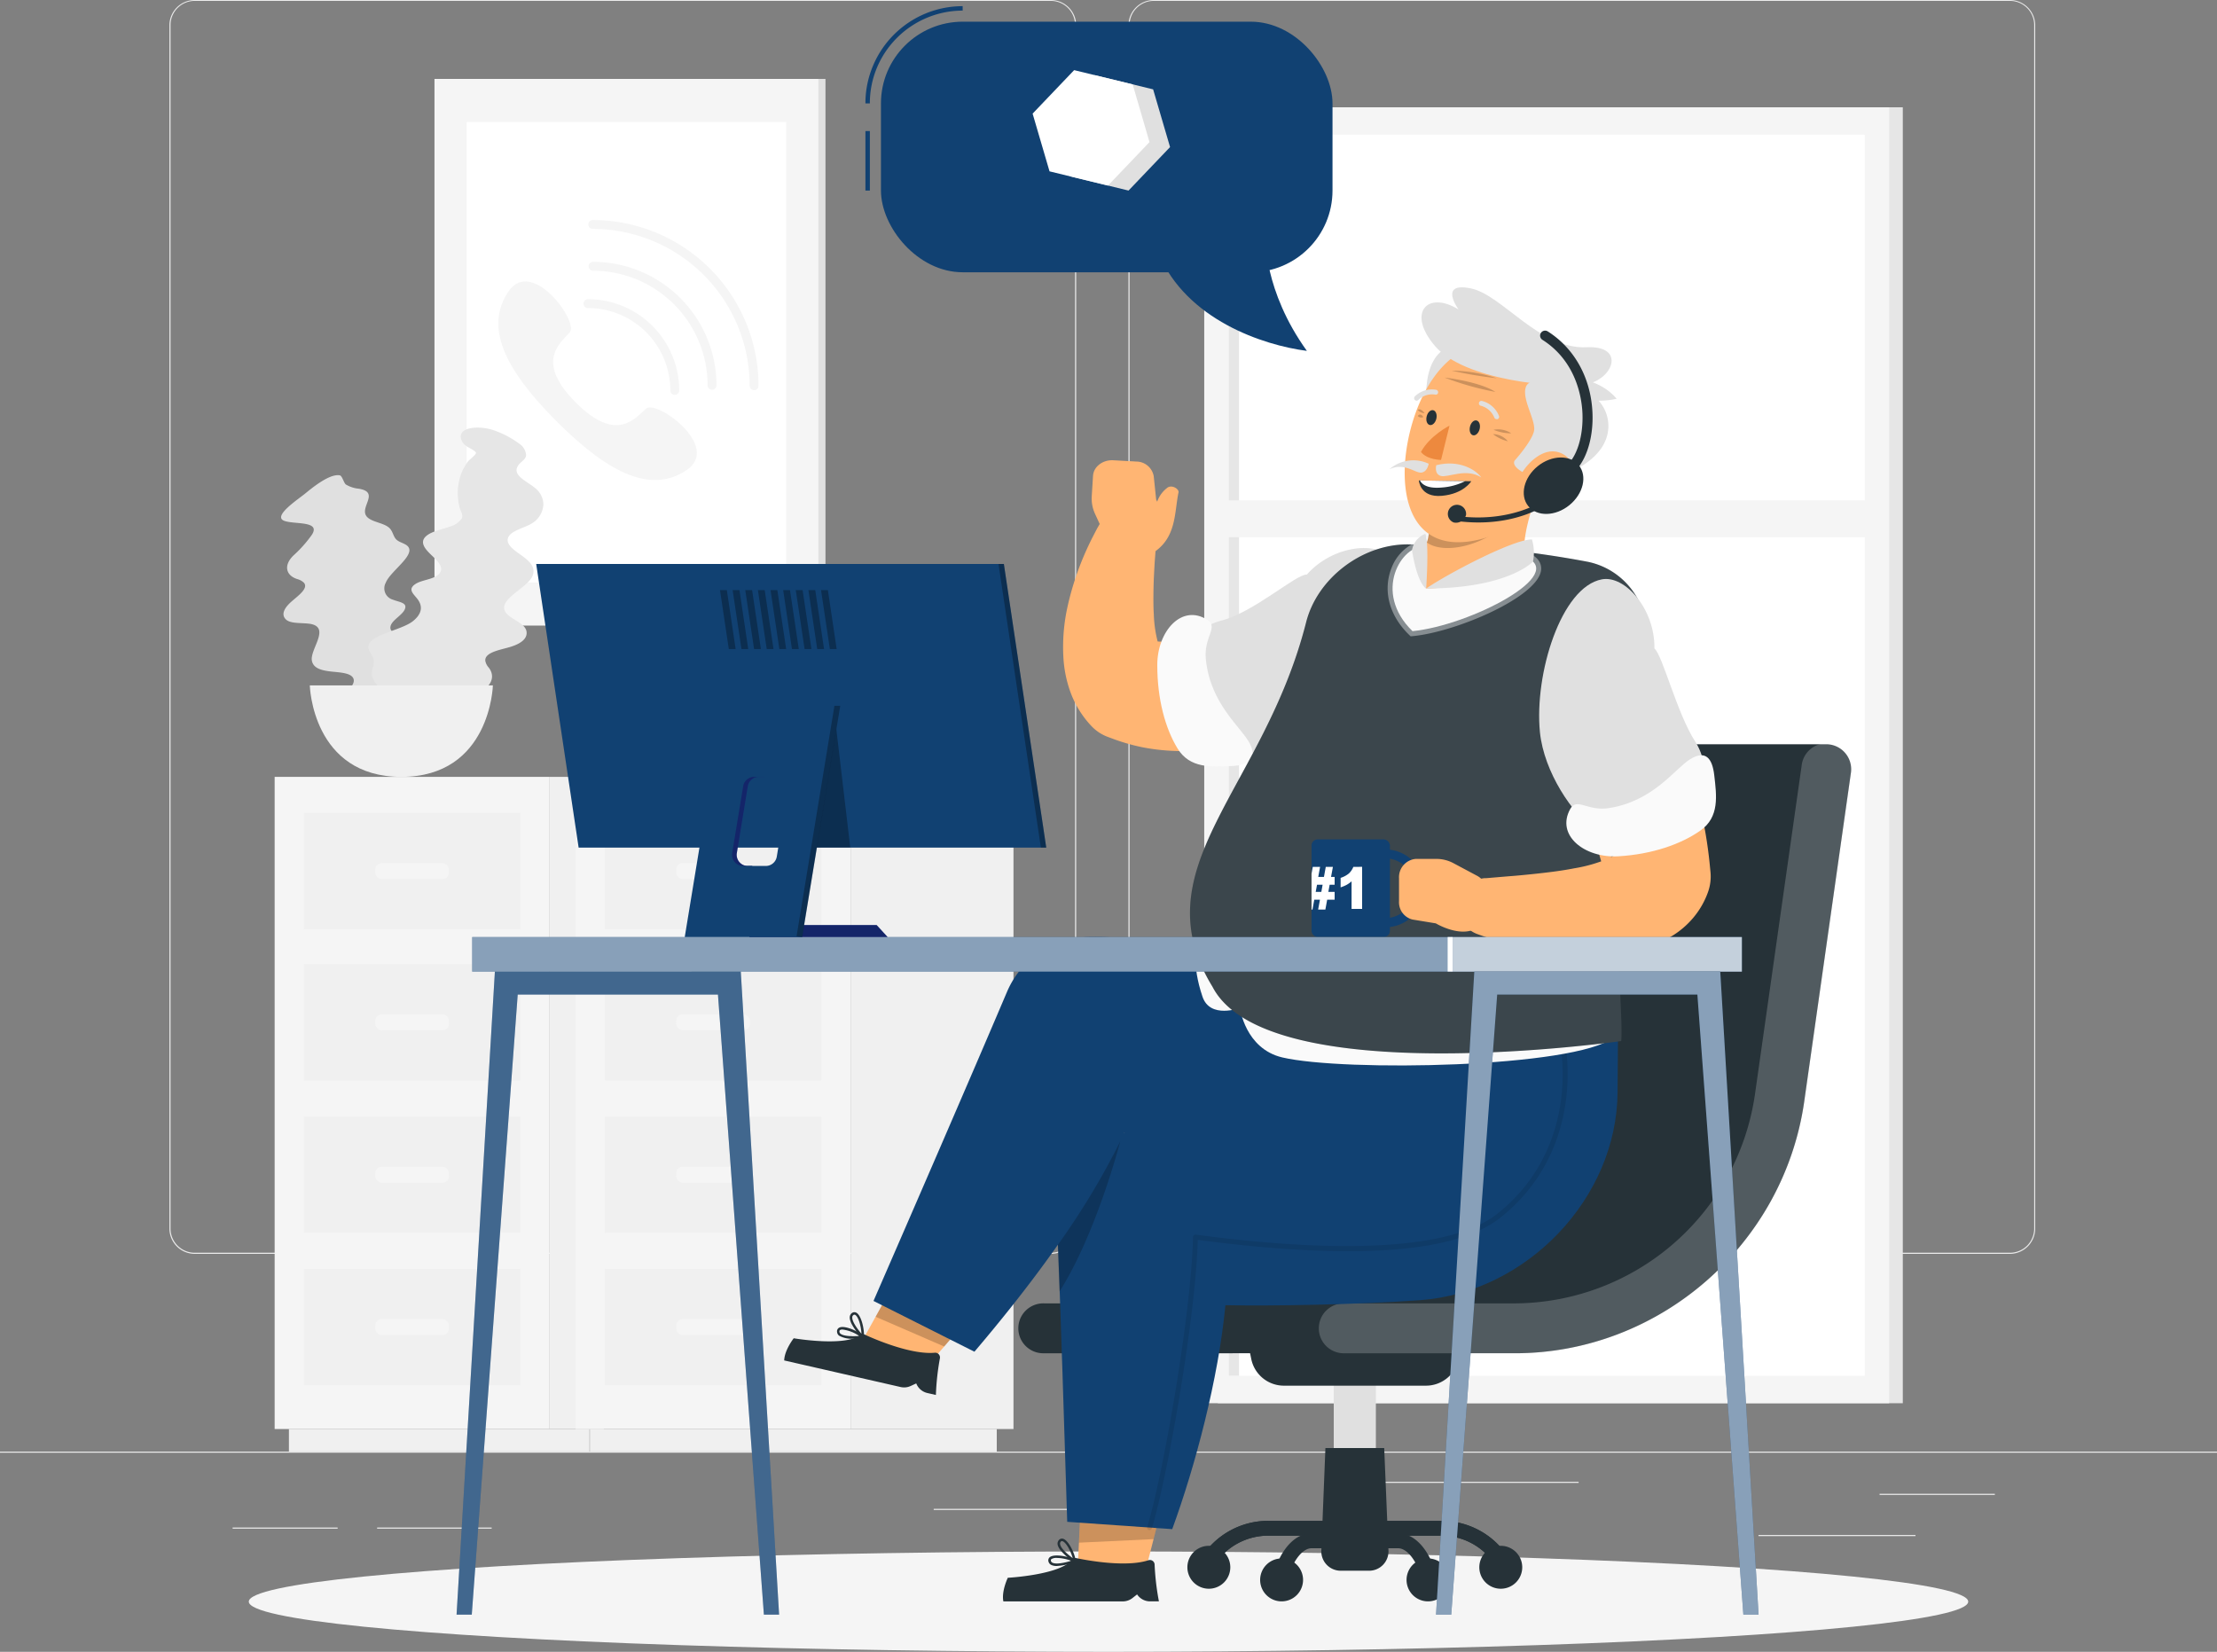 <svg xmlns="http://www.w3.org/2000/svg" width="500" height="372.56" viewBox="0 0 500 372.56">
  <rect x="0" y="0" width="500" height="372.56" fill="#808080" stroke="none"/>
  <g id="Call_center-rafiki" data-name="Call center-rafiki" transform="translate(0 -55)">
    <g id="freepik--background-complete--inject-121">
      <rect id="Rectangle_17280" data-name="Rectangle 17280" width="500" height="0.25" transform="translate(0 382.4)" fill="#ebebeb"/>
      <rect id="Rectangle_17281" data-name="Rectangle 17281" width="26" height="0.25" transform="translate(423.9 391.92)" fill="#ebebeb"/>
      <rect id="Rectangle_17282" data-name="Rectangle 17282" width="54.1" height="0.25" transform="translate(301.93 389.21)" fill="#ebebeb"/>
      <rect id="Rectangle_17283" data-name="Rectangle 17283" width="35.41" height="0.25" transform="translate(396.59 401.21)" fill="#ebebeb"/>
      <rect id="Rectangle_17284" data-name="Rectangle 17284" width="23.69" height="0.25" transform="translate(52.46 399.53)" fill="#ebebeb"/>
      <rect id="Rectangle_17285" data-name="Rectangle 17285" width="25.84" height="0.25" transform="translate(85.05 399.53)" fill="#ebebeb"/>
      <rect id="Rectangle_17286" data-name="Rectangle 17286" width="54.56" height="0.25" transform="translate(210.58 395.31)" fill="#ebebeb"/>
      <path id="Path_22958" data-name="Path 22958" d="M237,337.8H43.91a5.71,5.71,0,0,1-5.7-5.71V60.66A5.71,5.71,0,0,1,43.91,55H237a5.71,5.71,0,0,1,5.71,5.71V332.09A5.71,5.71,0,0,1,237,337.8ZM43.91,55.2a5.46,5.46,0,0,0-5.45,5.46V332.09a5.46,5.46,0,0,0,5.45,5.46H237a5.47,5.47,0,0,0,5.46-5.46V60.66A5.47,5.47,0,0,0,237,55.2Z" fill="#ebebeb"/>
      <path id="Path_22959" data-name="Path 22959" d="M453.31,337.8H260.21a5.72,5.72,0,0,1-5.71-5.71V60.66A5.72,5.72,0,0,1,260.21,55h193.1A5.71,5.71,0,0,1,459,60.66V332.09A5.71,5.71,0,0,1,453.31,337.8ZM260.21,55.2a5.47,5.47,0,0,0-5.46,5.46V332.09a5.47,5.47,0,0,0,5.46,5.46h193.1a5.47,5.47,0,0,0,5.46-5.46V60.66a5.47,5.47,0,0,0-5.46-5.46Z" fill="#ebebeb"/>
      <rect id="Rectangle_17287" data-name="Rectangle 17287" width="12.24" height="147.09" transform="translate(136.2 377.31) rotate(180)" fill="#f0f0f0"/>
      <rect id="Rectangle_17288" data-name="Rectangle 17288" width="67.8" height="5.07" transform="translate(132.96 382.38) rotate(180)" fill="#f0f0f0"/>
      <rect id="Rectangle_17289" data-name="Rectangle 17289" width="62.02" height="147.09" transform="translate(61.94 230.22)" fill="#f5f5f5"/>
      <rect id="Rectangle_17290" data-name="Rectangle 17290" width="48.8" height="26.26" transform="translate(68.55 306.81)" fill="#f0f0f0"/>
      <rect id="Rectangle_17291" data-name="Rectangle 17291" width="48.8" height="26.26" transform="translate(68.55 341.19)" fill="#f0f0f0"/>
      <rect id="Rectangle_17292" data-name="Rectangle 17292" width="16.61" height="3.6" rx="1.45" transform="translate(101.25 321.75) rotate(180)" fill="#f5f5f5"/>
      <rect id="Rectangle_17293" data-name="Rectangle 17293" width="16.61" height="3.6" rx="1.45" transform="translate(101.25 356.12) rotate(180)" fill="#f5f5f5"/>
      <rect id="Rectangle_17294" data-name="Rectangle 17294" width="48.8" height="26.26" transform="translate(68.55 238.33)" fill="#f0f0f0"/>
      <rect id="Rectangle_17295" data-name="Rectangle 17295" width="48.8" height="26.26" transform="translate(68.55 272.44)" fill="#f0f0f0"/>
      <rect id="Rectangle_17296" data-name="Rectangle 17296" width="16.61" height="3.6" rx="1.45" transform="translate(101.25 253.27) rotate(180)" fill="#f5f5f5"/>
      <rect id="Rectangle_17297" data-name="Rectangle 17297" width="16.61" height="3.6" rx="1.45" transform="translate(101.25 287.37) rotate(180)" fill="#f5f5f5"/>
      <rect id="Rectangle_17298" data-name="Rectangle 17298" width="36.74" height="147.09" transform="translate(228.57 377.31) rotate(180)" fill="#f0f0f0"/>
      <rect id="Rectangle_17299" data-name="Rectangle 17299" width="91.77" height="5.07" transform="translate(224.8 382.38) rotate(180)" fill="#f0f0f0"/>
      <rect id="Rectangle_17300" data-name="Rectangle 17300" width="62.02" height="147.09" transform="translate(129.81 230.22)" fill="#f5f5f5"/>
      <rect id="Rectangle_17301" data-name="Rectangle 17301" width="48.8" height="26.26" transform="translate(136.42 306.81)" fill="#f0f0f0"/>
      <rect id="Rectangle_17302" data-name="Rectangle 17302" width="48.8" height="26.26" transform="translate(136.42 341.19)" fill="#f0f0f0"/>
      <rect id="Rectangle_17303" data-name="Rectangle 17303" width="16.61" height="3.6" rx="1.45" transform="translate(169.12 321.75) rotate(180)" fill="#f5f5f5"/>
      <rect id="Rectangle_17304" data-name="Rectangle 17304" width="16.61" height="3.6" rx="1.45" transform="translate(169.12 356.12) rotate(180)" fill="#f5f5f5"/>
      <rect id="Rectangle_17305" data-name="Rectangle 17305" width="48.8" height="26.26" transform="translate(136.42 238.33)" fill="#f0f0f0"/>
      <rect id="Rectangle_17306" data-name="Rectangle 17306" width="48.8" height="26.26" transform="translate(136.42 272.44)" fill="#f0f0f0"/>
      <rect id="Rectangle_17307" data-name="Rectangle 17307" width="16.61" height="3.6" rx="1.45" transform="translate(169.12 253.27) rotate(180)" fill="#f5f5f5"/>
      <rect id="Rectangle_17308" data-name="Rectangle 17308" width="16.61" height="3.6" rx="1.45" transform="translate(169.12 287.37) rotate(180)" fill="#f5f5f5"/>
      <rect id="Rectangle_17309" data-name="Rectangle 17309" width="154.47" height="292.29" transform="translate(429.14 371.49) rotate(180)" fill="#e6e6e6"/>
      <rect id="Rectangle_17310" data-name="Rectangle 17310" width="154.47" height="292.29" transform="translate(426.06 371.49) rotate(180)" fill="#f5f5f5"/>
      <rect id="Rectangle_17311" data-name="Rectangle 17311" width="279.9" height="143.44" transform="translate(420.56 85.39) rotate(90)" fill="#fff"/>
      <rect id="Rectangle_17312" data-name="Rectangle 17312" width="279.9" height="2.32" transform="translate(279.44 85.4) rotate(90)" fill="#e6e6e6"/>
      <rect id="Rectangle_17313" data-name="Rectangle 17313" width="149.91" height="8.32" transform="translate(423.78 176.17) rotate(180)" fill="#f5f5f5"/>
      <rect id="Rectangle_17314" data-name="Rectangle 17314" width="83.13" height="123.26" transform="translate(186.17 196.06) rotate(180)" fill="#e0e0e0"/>
      <rect id="Rectangle_17315" data-name="Rectangle 17315" width="86.58" height="123.26" transform="translate(184.57 196.06) rotate(180)" fill="#f5f5f5"/>
      <rect id="Rectangle_17316" data-name="Rectangle 17316" width="103.83" height="72.07" transform="translate(105.24 186.35) rotate(-90)" fill="#fff"/>
      <path id="Path_22960" data-name="Path 22960" d="M145.72,147.15c-2.39,2-6.51,8-15.86-1.36s-3.39-13.47-1.35-15.85-8.56-17-13.85-9.18-1.21,17.2,10.92,29.32,21.51,16.21,29.31,10.92S148.11,145.12,145.72,147.15Z" fill="#f5f5f5"/>
      <path id="Path_22961" data-name="Path 22961" d="M152.18,144.06a1,1,0,0,1-1-1,18.6,18.6,0,0,0-18.58-18.58,1,1,0,1,1,0-2,20.6,20.6,0,0,1,20.58,20.58A1,1,0,0,1,152.18,144.06Z" fill="#f5f5f5"/>
      <path id="Path_22962" data-name="Path 22962" d="M160.59,142.91a1,1,0,0,1-1-1,25.88,25.88,0,0,0-25.84-25.85,1,1,0,0,1,0-2,27.87,27.87,0,0,1,27.84,27.85A1,1,0,0,1,160.59,142.91Z" fill="#f5f5f5"/>
      <path id="Path_22963" data-name="Path 22963" d="M170.07,143a1,1,0,0,1-1-1,35.42,35.42,0,0,0-35.38-35.37,1,1,0,0,1,0-2A37.42,37.42,0,0,1,171.07,142,1,1,0,0,1,170.07,143Z" fill="#f5f5f5"/>
      <path id="Path_22964" data-name="Path 22964" d="M64.08,172.46c2.23.87,8.3-.06,6.28,3.12a27.692,27.692,0,0,1-4.15,4.68c-2.26,2.16-1.83,4.5.84,5.35a3.5,3.5,0,0,1,1.47.8c1.23,1.36-1.67,3.2-3.1,4.56s-2,2.72-.94,3.74,3.58.71,5.5,1c4.63.81-.13,5.76.36,8.31.34,1.74,2.16,2.22,4.63,2.47,2,.2,4.71.34,4.82,1.94.1,1.39-2.23,3-2.84,4.42a3.67,3.67,0,0,0,.45,3.85,5.67,5.67,0,0,0,3.6,1.89c2.29.38,5.75,0,5.92,2,.07.9-.73,1.69-.17,2.52a4,4,0,0,0,2.68,1.22,24.93,24.93,0,0,0,6.61-.09c2.69-.38,6.66-2.22,5.2-4a3.4,3.4,0,0,0-2.08-.93c-.65-.1-2.53.06-2.77-.28s.41-1.64.44-2.12a7.88,7.88,0,0,0-.79-3.82,11.69,11.69,0,0,0-3.47-4.27c-.63-.5-1.65-.87-1.78-1.6s.46-1.53,1.11-2.25c1-1.12,2.63-2.19,3.2-3.39.91-1.89-1.29-2.49-3.32-2.92-1.84-.39-4.26-.89-3.64-2.62.46-1.25,2.49-2.28,3.1-3.5.81-1.63-1.18-1.7-2.61-2.28A2.65,2.65,0,0,1,87,186.43c1.1-2.83,7.79-6.83,4.37-8.66-.87-.47-1.68-.63-2.2-1.33s-.64-1.69-1.37-2.37c-1.15-1.08-3.53-1.26-4.78-2.26-2.55-2.06,3-5.71-2.07-6.58a7,7,0,0,1-2.94-.95c-.46-.33-.83-1.94-1.35-2.06-2.31-.5-6.48,3-7.79,4.06C67.3,167.58,61.41,171.42,64.08,172.46Z" fill="#e0e0e0"/>
      <path id="Path_22965" data-name="Path 22965" d="M103.7,220.44c-1.37-2-7.36-3.94-3.38-6.23a37.7,37.7,0,0,1,6.88-2.78c3.48-1.13,4.72-3.73,3-5.89a3,3,0,0,1-.75-1.52c-.14-2,3.69-2.47,5.89-3.19s3.63-1.81,3.41-3.37c-.25-1.71-2.68-2.45-4.14-3.72-3.52-3.07,4.09-5.85,5.42-8.69.9-1.94-.37-3.32-2.38-4.76-1.64-1.18-3.92-2.62-2.91-4.31.87-1.47,4-2,5.56-3.16a5.26,5.26,0,0,0,2.25-4.15,4.83,4.83,0,0,0-1.93-3.64c-1.76-1.49-5.09-2.76-3.85-4.89.55-1,1.81-1.38,1.88-2.49a3.34,3.34,0,0,0-1.52-2.56,21,21,0,0,0-5.89-3.08c-2.64-.91-7.41-.94-7.34,1.58a2.82,2.82,0,0,0,1.19,1.95c.5.42,2.27,1.16,2.25,1.62s-1.49,1.49-1.85,2a11.2,11.2,0,0,0-1.94,4.3,12.6,12.6,0,0,0,.11,6c.22.82.87,1.68.48,2.49a4.69,4.69,0,0,1-2.54,1.77c-1.68.65-3.83,1-5.17,1.94-2.1,1.49-.57,3.17.92,4.59s3.15,3,1.4,4.43c-1.26,1.06-3.76,1.13-5.13,2.09-1.85,1.28-.14,2.31.71,3.59,1.12,1.67.6,3.28-1.18,4.72-2.93,2.36-11.59,3.23-9.84,6.76.45.9,1,1.45,1,2.42s-.6,2-.43,3.08c.27,1.67,2.25,3,2.65,4.63.84,3.34-6.55,4.42-2.71,7.73a5.66,5.66,0,0,1,2,2.39c.17.56-.61,2.39-.23,2.76,1.69,1.62,7.77.07,9.66-.4C97.49,223.88,105.34,222.79,103.7,220.44Z" fill="#e6e6e6"/>
      <path id="Path_22966" data-name="Path 22966" d="M111.16,209.59s-.53,20.63-20.65,20.63-20.64-20.63-20.64-20.63Z" fill="#f0f0f0"/>
    </g>
    <g id="freepik--Shadow--inject-121">
      <ellipse id="freepik--path--inject-121" cx="193.89" cy="11.32" rx="193.89" ry="11.32" transform="translate(56.11 404.92)" fill="#f5f5f5"/>
    </g>
    <g id="freepik--speech-bubbles--inject-121">
      <path id="Path_22967" data-name="Path 22967" d="M196.18,78.32h-1a21.66,21.66,0,0,1,1.8-8.7,21.93,21.93,0,0,1,20.13-13.23v1A21,21,0,0,0,197.89,70a20.73,20.73,0,0,0-1.71,8.32Z" fill="#114172"/>
      <rect id="Rectangle_17317" data-name="Rectangle 17317" width="1" height="13.42" transform="translate(195.18 84.56)" fill="#114172"/>
      <rect id="Rectangle_17318" data-name="Rectangle 17318" width="101.84" height="56.52" rx="18.44" transform="translate(198.68 59.89)" fill="#114172"/>
      <path id="Path_22968" data-name="Path 22968" d="M261.3,112.2c6.31,14.89,23.48,20.65,33.44,21.94-9.77-13.59-9.34-25.54-9.34-25.54Z" fill="#114172"/>
      <path id="Path_22969" data-name="Path 22969" d="M237.565,76.79l-13.181-3.21-9.364,9.808,3.8,13.018,13.2,3.21,9.364-9.808Z" transform="translate(22.5 -1.636)" fill="#e0e0e0"/>
      <path id="Path_22970" data-name="Path 22970" d="M234.449,76.03l-13.2-3.21-9.364,9.808L215.7,95.646l13.181,3.21,9.364-9.808Z" transform="translate(21 -2)" fill="#fff"/>
      <circle id="Ellipse_1583" data-name="Ellipse 1583" cx="3.48" cy="3.48" r="3.48" transform="translate(274.54 92.09)" fill="#114172"/>
    </g>
    <g id="freepik--Character--inject-121">
      <rect id="Rectangle_17319" data-name="Rectangle 17319" width="9.5" height="24.01" transform="translate(300.8 365.85)" fill="#e0e0e0"/>
      <path id="Path_22972" data-name="Path 22972" d="M312.18,381.6H298.92L298,404.72a4.37,4.37,0,0,0,4.37,4.55h6.41a4.37,4.37,0,0,0,4.36-4.55Z" fill="#263238"/>
      <path id="Path_22973" data-name="Path 22973" d="M338.56,408.64a1.7,1.7,0,0,1-1.41-.76,14.43,14.43,0,0,0-12.1-6.52h-39a14.43,14.43,0,0,0-12.1,6.52,1.69,1.69,0,0,1-2.82-1.86,17.82,17.82,0,0,1,14.92-8h39A17.82,17.82,0,0,1,340,406a1.69,1.69,0,0,1-1.41,2.62Z" fill="#263238"/>
      <path id="Path_22974" data-name="Path 22974" d="M321.56,367.53h-32a7.51,7.51,0,0,1-7.36-6l-1-4.9h48.76l-1,4.9a7.51,7.51,0,0,1-7.4,6Z" fill="#263238"/>
      <path id="Path_22975" data-name="Path 22975" d="M235.53,354.6h38.36a60.49,60.49,0,0,0,59.7-52l10.52-74.08h67.78L401.37,302.6a60.49,60.49,0,0,1-59.7,52Z" fill="#263238"/>
      <path id="Path_22976" data-name="Path 22976" d="M235.53,360.22a5.63,5.63,0,1,1,0-11.25H274a55,55,0,0,0,54-47.19l10.52-74.08a5.64,5.64,0,0,1,5.57-4.84h67.78a5.63,5.63,0,0,1,5.57,6.42l-10.52,74.08c-4.6,32.41-32.66,56.86-65.27,56.86H235.53ZM349,234.12l-9.84,69.24A66.32,66.32,0,0,1,310.5,349h31.17a55,55,0,0,0,54.13-47.18l9.61-67.67Z" fill="#263238"/>
      <path id="Path_22977" data-name="Path 22977" d="M303.3,360.22a5.63,5.63,0,1,1,0-11.25h38.37a55,55,0,0,0,54.13-47.18l10.52-74.08a5.63,5.63,0,1,1,11.14,1.58l-10.52,74.08c-4.6,32.41-32.66,56.86-65.27,56.86Z" fill="#fff" opacity="0.2"/>
      <path id="Path_22978" data-name="Path 22978" d="M277.47,408.49a4.84,4.84,0,1,0-4.84,4.84,4.84,4.84,0,0,0,4.84-4.84Z" fill="#263238"/>
      <path id="Path_22979" data-name="Path 22979" d="M343.31,408.49a4.84,4.84,0,1,0-4.84,4.84,4.84,4.84,0,0,0,4.84-4.84Z" fill="#263238"/>
      <path id="Path_22980" data-name="Path 22980" d="M338.56,408.64a1.7,1.7,0,0,1-1.41-.76,14.43,14.43,0,0,0-12.1-6.52h-39a14.43,14.43,0,0,0-12.1,6.52,1.69,1.69,0,0,1-2.82-1.86,17.82,17.82,0,0,1,14.92-8h39A17.82,17.82,0,0,1,340,406a1.69,1.69,0,0,1-1.41,2.62Z" fill="#263238"/>
      <path id="Path_22981" data-name="Path 22981" d="M322.06,411.49a1.71,1.71,0,0,1-1.61-1.17c-1.22-3.71-3.24-6.12-5.15-6.12H295.8c-1.91,0-3.93,2.41-5.15,6.12a1.69,1.69,0,0,1-3.21-1.05c1.74-5.29,4.86-8.44,8.36-8.44h19.5c3.5,0,6.62,3.15,8.36,8.44a1.69,1.69,0,0,1-1.08,2.13A1.58,1.58,0,0,1,322.06,411.49Z" fill="#263238"/>
      <path id="Path_22982" data-name="Path 22982" d="M293.88,411.34a4.84,4.84,0,1,0-4.84,4.84,4.84,4.84,0,0,0,4.84-4.84Z" fill="#263238"/>
      <path id="Path_22983" data-name="Path 22983" d="M326.9,411.34a4.84,4.84,0,1,0-4.84,4.84,4.84,4.84,0,0,0,4.84-4.84Z" fill="#263238"/>
      <path id="Path_22984" data-name="Path 22984" d="M201.38,344.92l17.03,7.39-9.76,11.39-14.24-6.17Z" fill="#ffb573"/>
      <path id="Path_22985" data-name="Path 22985" d="M201.39,344.92l17.03,7.4-5.47,6.38-15.47-6.71Z" opacity="0.2"/>
      <path id="Path_22986" data-name="Path 22986" d="M211.07,369.63l-1.92-.44a3.53,3.53,0,0,1-2.51-2.17h0l-1.23.57a3.51,3.51,0,0,1-2.28.25l-26.27-6c.07-2.36,2.15-5,2.15-5s11.69,2,15.07-.79A.87.87,0,0,1,195,356c2.12,1,10.48,4.61,15.84,4.1a1.07,1.07,0,0,1,1.13,1.29,57.27,57.27,0,0,0-.9,8.24Z" fill="#263238"/>
      <path id="Path_22987" data-name="Path 22987" d="M194.54,356.81a.27.27,0,0,1-.2-.09c-.11-.12-2.78-3-2.7-4.63a1.19,1.19,0,0,1,.4-.86.92.92,0,0,1,1.07-.17c1.15.58,1.87,3.79,1.72,5.5a.3.3,0,0,1-.19.24Zm-1.84-5.29a.42.42,0,0,0-.29.14.57.57,0,0,0-.2.46c-.05,1,1.22,2.69,2.07,3.69-.06-1.65-.69-3.88-1.42-4.25A.42.42,0,0,0,192.7,351.52Z" fill="#263238"/>
      <path id="Path_22988" data-name="Path 22988" d="M192.47,356.93a5.78,5.78,0,0,1-3.22-.67,1.15,1.15,0,0,1-.46-.82.92.92,0,0,1,.49-1c1.14-.58,4.16.73,5.45,1.86a.28.28,0,0,1-.15.49,19.3,19.3,0,0,1-2.11.14ZM190,354.87a1.208,1.208,0,0,0-.5.09c-.1.06-.21.15-.18.43a.63.63,0,0,0,.25.43c.76.61,2.9.6,4.21.5a8.42,8.42,0,0,0-3.78-1.45Z" fill="#263238"/>
      <path id="Path_22989" data-name="Path 22989" d="M354.33,291.34,347,306.61c-10.76,22.54-37.27,33.87-58.44,25-12.36-5.18-25.85-16.13-35-21.14-7.85,17.21-22.55,36.19-33.8,49.4L197,348.42c8.5-19.51,21.73-50,30.13-69.76a20.27,20.27,0,0,1,17.69-12.29C282.66,265.35,354.33,291.34,354.33,291.34Z" fill="#114172"/>
      <path id="Path_22990" data-name="Path 22990" d="M330.83,133.28c-4.27-1.41-9.14,1.3-9.2,10.84s8.61,14.65,12.27,2.32C336.1,139,334,134.31,330.83,133.28Z" fill="#e0e0e0"/>
      <path id="Path_22991" data-name="Path 22991" d="M243.72,394.87l18.54-.87-3.73,14.52-15.5.74Z" fill="#ffb573"/>
      <path id="Path_22992" data-name="Path 22992" d="M243.73,394.87l18.54-.87-2.09,8.14-16.84.8Z" opacity="0.2"/>
      <path id="Path_22993" data-name="Path 22993" d="M261.37,416.18h-2a3.51,3.51,0,0,1-2.92-1.57h0l-1.07.84a3.56,3.56,0,0,1-2.17.74H226.29c-.46-2.31,1-5.33,1-5.33s11.84-.63,14.51-4.1a.88.88,0,0,1,.86-.35c2.29.48,11.25,2.18,16.36.49a1.06,1.06,0,0,1,1.38,1,57.647,57.647,0,0,0,.97,8.28Z" fill="#263238"/>
      <path id="Path_22994" data-name="Path 22994" d="M242.35,407.35a.24.24,0,0,1-.16-.05c-.14-.09-3.37-2.27-3.66-3.92a1.17,1.17,0,0,1,.2-.92.92.92,0,0,1,1-.41c1.24.32,2.66,3.28,2.89,5a.29.29,0,0,1-.14.28.23.23,0,0,1-.13.02Zm-2.85-4.77a.42.42,0,0,0-.32.21.61.61,0,0,0-.09.5c.17,1,1.78,2.35,2.84,3.14-.42-1.6-1.54-3.63-2.33-3.83Z" fill="#263238"/>
      <path id="Path_22995" data-name="Path 22995" d="M238.34,408.2a2.83,2.83,0,0,1-1.22-.22,1.17,1.17,0,0,1-.63-.7.94.94,0,0,1,.26-1.06c1-.82,4.22-.21,5.73.6a.31.31,0,0,1,.15.27.27.27,0,0,1-.19.24,14.448,14.448,0,0,1-4.1.87Zm0-1.82a2.12,2.12,0,0,0-1.22.27c-.09.08-.17.19-.09.46a.62.62,0,0,0,.35.36c.88.43,2.95-.05,4.21-.44a9.741,9.741,0,0,0-3.26-.65Z" fill="#263238"/>
      <path id="Path_22996" data-name="Path 22996" d="M364.93,285.29l-.12,16.13c-.19,23.79-20.36,45-44.44,46.82-14.06,1-33.06,1.36-44,1.14-1.59,16.66-6.8,36.29-12,50.51l-23.68-1.65c-.62-20.19-1.53-48.82-2.29-67.81-.3-7.4,4.29-14.68,11.35-18.16C285.2,294.79,364.93,285.29,364.93,285.29Z" fill="#114172"/>
      <path id="Path_22997" data-name="Path 22997" d="M259.27,400.1a.441.441,0,0,1-.16,0,.56.56,0,0,1-.37-.7c3.58-11.77,10-48.51,10.31-65.38a.62.62,0,0,1,.2-.42.58.58,0,0,1,.44-.13c34.59,4.6,58,3,67.75-4.52,17.09-13.28,16.84-34.78,12.51-46a.564.564,0,1,1,1.05-.41c4.45,11.52,4.7,33.62-12.87,47.28-10.06,7.81-32.92,9.44-68,4.83-.43,17.21-6.8,53.38-10.35,65.05a.55.55,0,0,1-.51.4Z" opacity="0.1"/>
      <path id="Path_22998" data-name="Path 22998" d="M252.64,312.45a170.51,170.51,0,0,1-14.08,23.34c.12,3.33.25,6.86.38,10.53,8.38-13.23,13.71-33.89,13.71-33.89Z" opacity="0.2"/>
      <path id="Path_22999" data-name="Path 22999" d="M301.47,214l-.89.57-.72.44-1.4.81c-.93.53-1.86,1-2.78,1.46-1.85.94-3.75,1.75-5.68,2.52a68.053,68.053,0,0,1-12.11,3.54c-2.11.41-4.28.7-6.48.91a56.248,56.248,0,0,1-6.76.11,46.151,46.151,0,0,1-6.95-.81,44.371,44.371,0,0,1-6.92-2l-.92-.34a9.67,9.67,0,0,1-3.67-2.41,22.19,22.19,0,0,1-4.88-8,27.451,27.451,0,0,1-1.47-7.32,41.9,41.9,0,0,1,1-12,65.2,65.2,0,0,1,3.22-10.19c.66-1.61,1.38-3.18,2.14-4.72l1.19-2.3c.44-.77.84-1.46,1.35-2.33a6.49,6.49,0,0,1,12.07,3.41v1c0,.61-.1,1.42-.14,2.14l-.17,2.23c-.12,1.48-.19,3-.26,4.42s-.1,2.9-.11,4.3,0,2.79.09,4.11a27.691,27.691,0,0,0,1.07,6.88,5.321,5.321,0,0,0,.9,1.8c.28.29.41.15.26-.18l-4.59-2.75a26.881,26.881,0,0,0,6.84.35,31.1,31.1,0,0,0,3.73-.5c1.27-.22,2.57-.49,3.88-.85s2.62-.78,3.95-1.22,2.65-1,4-1.52,2.63-1.15,3.94-1.75c.64-.3,1.28-.62,1.89-.93l.9-.46.42-.21c.09-.05.3-.17.23-.11A12.951,12.951,0,1,1,301.47,214Z" fill="#ffb573"/>
      <path id="Path_23000" data-name="Path 23000" d="M250.61,178.82l7.46.35c7.47-2.43,2.68-11.49,2.68-11.49l-.55-5.28a4,4,0,0,0-3.92-3.3l-5.21-.29c-2.38-.13-4.44,1.46-4.56,3.52l-.29,4.62a8.24,8.24,0,0,0,.73,3.92Z" fill="#ffb573"/>
      <path id="Path_23001" data-name="Path 23001" d="M314,181.14c-3.15-4.22-13.36-3.23-19.26,3.44-2.44-.1-12,8.55-19.32,10.4s-12.6,10.7-10.56,15.69c3.77,9.21,6.33,13.62,13.14,14.36s15.77-3.67,23-9.08S319.56,188.63,314,181.14Z" fill="#e0e0e0"/>
      <path id="Path_23002" data-name="Path 23002" d="M272.28,194.8C266.59,191.14,261,197.28,261,205s1.81,14.3,4.58,18.83,7.66,4.15,12.22,3.94c3.94-.19,5.88-1.61,4-5.19s-8.81-8.76-9.84-18.82C271.39,198.67,274.91,196.49,272.28,194.8Z" fill="#fafafa"/>
      <path id="Path_23003" data-name="Path 23003" d="M270.82,266.35c-1.22,1.26-2.1,6.14.38,13.45,1.71,5.07,8.44,2.54,8.44,2.54s1.18,9.19,9.56,11.16c13.81,3.24,65.9,2.37,74.75-4.5C336.19,288.71,270.82,266.35,270.82,266.35Z" fill="#fafafa"/>
      <path id="Path_23004" data-name="Path 23004" d="M317.54,177.78a224.314,224.314,0,0,1,40.61,3.94,16.59,16.59,0,0,1,12.63,20.53c-10,38.09-4.36,79.92-5.15,87.55,0,0-79.93,11.51-92.18-12.25C257,250.67,285,233.11,294.57,195.35,297.1,185.37,307.25,177.72,317.54,177.78Z" fill="#263238"/>
      <path id="Path_23005" data-name="Path 23005" d="M317.54,177.78a224.314,224.314,0,0,1,40.61,3.94,16.59,16.59,0,0,1,12.63,20.53c-10,38.09-4.36,79.92-5.15,87.55,0,0-79.93,11.51-92.18-12.25C257,250.67,285,233.11,294.57,195.35,297.1,185.37,307.25,177.72,317.54,177.78Z" fill="#fff" opacity="0.1"/>
      <path id="Path_23006" data-name="Path 23006" d="M344.27,179.55l-.14-.06-.44-.15-.12.09c-6.71-.8-13.7-1.32-20.37-1.53-1.63-.06-3.24-.09-4.82-.11a10.2,10.2,0,0,0-4.54,5.29c-2,5.06-.58,10.7,3.93,15.08l.37.36.53-.05c9.8-.95,28.12-8.8,28.89-14.85C347.69,182.6,347.43,180.7,344.27,179.55Z" fill="#fafafa" opacity="0.4"/>
      <path id="Path_23007" data-name="Path 23007" d="M372.68,207.5l.73,1.4.65,1.28c.43.85.81,1.7,1.21,2.55.79,1.69,1.49,3.4,2.2,5.12,1.36,3.44,2.63,6.93,3.69,10.51.55,1.78,1,3.58,1.54,5.4s.87,3.66,1.25,5.53a100.63,100.63,0,0,1,1.72,11.42l.1,1a10.451,10.451,0,0,1-.52,4.37,18.768,18.768,0,0,1-3.44,6,19.63,19.63,0,0,1-4.45,3.86,26.2,26.2,0,0,1-8.15,3.34,46.881,46.881,0,0,1-13.19,1,80.519,80.519,0,0,1-11.66-1.54c-1.88-.37-3.73-.83-5.57-1.32s-3.6-1-5.54-1.72a6.52,6.52,0,0,1,1.62-12.64h.38l5-.42c1.71-.12,3.4-.29,5.07-.46s3.33-.36,4.95-.57,3.2-.46,4.73-.76a34,34,0,0,0,7.86-2.26c.92-.45,1.57-1,1.51-1.11s-.24,0-.55.26a4.12,4.12,0,0,0-.9,1.31l-.42,5.34c-.75-2.92-1.54-5.84-2.5-8.79-.47-1.47-1-3-1.53-4.42s-1-3-1.62-4.43c-1.16-2.94-2.31-5.9-3.56-8.83l-1.88-4.37-1.82-4.11-.23-.54a12.94,12.94,0,0,1,23.28-11.26Z" fill="#ffb573"/>
      <rect id="Rectangle_17320" data-name="Rectangle 17320" width="17.68" height="22.02" rx="1.38" transform="translate(295.79 244.32)" fill="#114172"/>
      <path id="Path_23008" data-name="Path 23008" d="M312.09,248.59a6.75,6.75,0,1,1,0,13.49H312a6.75,6.75,0,1,1,0-13.49h.12m0-2H312a8.78,8.78,0,1,0,0,17.55h.12a8.78,8.78,0,1,0,0-17.55Z" fill="#114172"/>
      <path id="Path_23009" data-name="Path 23009" d="M335.51,256.54l-.06,4.72c-2.87,7.31-11.63,2-11.63,2l-5.24-.86a4,4,0,0,1-3.06-4.11v-5.22a4.14,4.14,0,0,1,3.78-4.35H324a8.16,8.16,0,0,1,3.86,1l5.29,2.82a4.52,4.52,0,0,1,2.36,4Z" fill="#ffb573"/>
      <path id="Path_23010" data-name="Path 23010" d="M361.26,185.67c5.18-1,12,6.67,11.86,15.58,1.86,1.57,5.08,14.66,9.2,21s2,16.4-2.84,18.69c-9,4.23-13.88,5.75-19.4,1.69s-11.86-13.51-12.78-22.48C346,207,352.07,187.4,361.26,185.67Z" fill="#e0e0e0"/>
      <path id="Path_23011" data-name="Path 23011" d="M354.13,237.47c-3.28,5.92,3.21,11.11,10.87,10.66s14.14-2.74,18.49-5.8,3.65-7.9,3.13-12.45c-.44-3.92-2-5.76-5.43-3.65s-8.17,9.36-18.14,11C358.05,238.11,355.64,234.74,354.13,237.47Z" fill="#fafafa"/>
      <path id="Path_23012" data-name="Path 23012" d="M316.18,182.63a10.42,10.42,0,0,1,5.26-4.4,9.69,9.69,0,0,0,.56-6.46l24.72-6.24c-2.45,7.9-4.37,14.14-1.63,18.21-4.94,2.62-14,7.31-23.5,6.46S314.43,185.9,316.18,182.63Z" fill="#ffb573"/>
      <path id="Path_23013" data-name="Path 23013" d="M322.15,172.53l18.26.05c-6.06,5.73-14.83,7.49-18.61,4.78a9.73,9.73,0,0,0,.35-4.83Z" opacity="0.2"/>
      <path id="Path_23014" data-name="Path 23014" d="M352.2,153.46c-3.52,11.11-6.15,18.57-13.89,21.7-15.37,6.2-21.64-1.9-21.51-13.86.12-10.77,5.86-27.12,18-28.74a16.06,16.06,0,0,1,17.4,20.9Z" fill="#ffb573"/>
      <path id="Path_23015" data-name="Path 23015" d="M344.85,162.2c-4.57-2-3.19-3.39-3.19-3.39s3.7-4.12,4.29-6.52-3-7.53-1.73-10.22,14.69-4,20.38,2.87a18.829,18.829,0,0,1-4.06.44,8.48,8.48,0,0,1,1.31,9.48C359.23,160.39,349.72,164.39,344.85,162.2Z" fill="#e0e0e0"/>
      <path id="Path_23016" data-name="Path 23016" d="M320,163.36l11.81.18s-1.67,2.85-6.63,3.29S320,163.36,320,163.36Z" fill="#263238"/>
      <path id="Path_23017" data-name="Path 23017" d="M320.24,163.36c.37.76,1.49,1.9,4.88,1.6a13.72,13.72,0,0,0,5.31-1.44C328.34,163.5,324.15,163.43,320.24,163.36Z" fill="#fff"/>
      <path id="Path_23018" data-name="Path 23018" d="M336.84,151.94a5.34,5.34,0,0,1,4,.8,10.66,10.66,0,0,1-4-.8Z" opacity="0.2"/>
      <path id="Path_23019" data-name="Path 23019" d="M336.71,152.91a4.43,4.43,0,0,1,3.35,1.61A8.81,8.81,0,0,1,336.71,152.91Z" opacity="0.2"/>
      <path id="Path_23020" data-name="Path 23020" d="M321.27,148.2s-.77-1.25-1.56-.75a2.26,2.26,0,0,0,1.56.75Z" opacity="0.2"/>
      <path id="Path_23021" data-name="Path 23021" d="M321,149.07s-.61-1.12-1.25-.24a1.08,1.08,0,0,0,1.25.24Z" opacity="0.2"/>
      <path id="Path_23022" data-name="Path 23022" d="M327.41,138.6a32.83,32.83,0,0,1,10.14,1.7A91.2,91.2,0,0,1,327.41,138.6Z" opacity="0.2"/>
      <path id="Path_23023" data-name="Path 23023" d="M325.82,140.16s7.82.88,11.43,3.23a64.259,64.259,0,0,1-11.43-3.23Z" opacity="0.2"/>
      <path id="Path_23024" data-name="Path 23024" d="M353.67,165.14a11,11,0,0,1-7.41,4c-3.87.37-5.15-3.26-3.53-6.55,1.45-3,5.22-6.73,8.83-5.57S355.89,162.33,353.67,165.14Z" fill="#ffb573"/>
      <path id="Path_23025" data-name="Path 23025" d="M333.7,151.78c-.23.92-.9,1.54-1.5,1.39s-.9-1-.67-1.95.9-1.54,1.5-1.38S333.93,150.87,333.7,151.78Z" fill="#263238"/>
      <path id="Path_23026" data-name="Path 23026" d="M323.93,149.47c-.23.92-.9,1.54-1.5,1.38s-.9-1-.67-1.94.9-1.54,1.5-1.38S324.16,148.55,323.93,149.47Z" fill="#263238"/>
      <path id="Path_23027" data-name="Path 23027" d="M326.91,151,325,158.73s-3.12,0-4.53-1.79C322.49,153.21,326.91,151,326.91,151Z" fill="#ed893e"/>
      <path id="Path_23028" data-name="Path 23028" d="M337.49,149.53a.51.51,0,0,0,.27,0,.55.55,0,0,0,.3-.73,5.59,5.59,0,0,0-3.83-3.37.56.56,0,1,0-.2,1.1h0a4.49,4.49,0,0,1,3,2.7.55.55,0,0,0,.46.3Z" fill="#e0e0e0"/>
      <path id="Path_23029" data-name="Path 23029" d="M319.34,145.36a.56.56,0,0,0,.51-.13,4.43,4.43,0,0,1,3.82-1.23.54.54,0,0,0,.66-.41.56.56,0,0,0-.41-.67,5.49,5.49,0,0,0-4.83,1.49.56.56,0,0,0,0,.79A.57.57,0,0,0,319.34,145.36Z" fill="#e0e0e0"/>
      <path id="Path_23030" data-name="Path 23030" d="M259.94,179.75c5.45-3.38,4.89-9.12,5.85-13.69.17-.78-1.61-1.92-2.66-.94a6.62,6.62,0,0,0-2.48,4.52c-2,.3-7.09,3.06-6.29,8.67a8.12,8.12,0,0,0,5.58,1.44Z" fill="#ffb573"/>
      <path id="Path_23031" data-name="Path 23031" d="M323.92,159.92s-.54,2,1.05,2.43,5.71-1.87,9.1.33C332.88,161,329.15,158.6,323.92,159.92Z" fill="#e0e0e0"/>
      <path id="Path_23032" data-name="Path 23032" d="M322.21,159.59s-.27,1.85-1.66,2-3.8-2.34-7.2-.75a8.2,8.2,0,0,1,8.86-1.25Z" fill="#e0e0e0"/>
      <path id="Path_23033" data-name="Path 23033" d="M318.56,197.35c13-1.27,35.51-13,25.33-16.74-6.41,5.09-17.18,7.12-22.25,7.13-1.88-1.81-2.47-6.86-.2-9.51C316.13,177.78,309.46,188.5,318.56,197.35Z" fill="#fafafa"/>
      <path id="Path_23034" data-name="Path 23034" d="M321.64,187.74c4.72-3.25,19.67-11.14,23.86-11.07a10.169,10.169,0,0,1,.23,5S340.21,187.71,321.64,187.74Z" fill="#e0e0e0"/>
      <path id="Path_23035" data-name="Path 23035" d="M321.64,187.74s.73-10.19-.19-12.34a4.82,4.82,0,0,0-3,3.67S319.43,186.18,321.64,187.74Z" fill="#e0e0e0"/>
      <path id="Path_23036" data-name="Path 23036" d="M357.1,141.77c-6.77.81-26.83-1.08-33.39-8.64s-1.78-12.69,5.24-8.32c0,0-4.66-6.34,2.83-4.75,7.07,1.5,15.44,13.78,26.07,13.26C366.9,132.87,363.79,141,357.1,141.77Z" fill="#e0e0e0"/>
      <path id="Path_23037" data-name="Path 23037" d="M353.94,168.94c-3.15,2.55-7.3,2.64-9.27.21s-1-6.47,2.13-9,7.3-2.64,9.27-.21S357.08,166.39,353.94,168.94Z" fill="#263238"/>
      <path id="Path_23038" data-name="Path 23038" d="M327.86,172.84a2.06,2.06,0,1,1,2.78-1.71,2.34,2.34,0,0,1-2.78,1.71Z" fill="#263238"/>
      <path id="Path_23039" data-name="Path 23039" d="M353.73,162.24a1.14,1.14,0,0,1-.9-.45,1.12,1.12,0,0,1,.21-1.57c2.53-1.93,4.07-6.73,3.85-12-.14-3.34-1.31-11.65-9-16.56a1.124,1.124,0,1,1,1.2-1.9c6.06,3.86,9.73,10.56,10.06,18.37.25,6-1.6,11.44-4.73,13.83a1.11,1.11,0,0,1-.69.28Z" fill="#263238"/>
      <path id="Path_23040" data-name="Path 23040" d="M333.43,172.84a37.475,37.475,0,0,1-4.91-.33.56.56,0,0,1-.49-.63.57.57,0,0,1,.63-.48c12,1.57,19.17-3.36,19.24-3.41a.563.563,0,0,1,.65.92C348.29,169.1,342.87,172.84,333.43,172.84Z" fill="#263238"/>
      <path id="Path_23041" data-name="Path 23041" d="M301,254.55v-1.76h-.81l.42-2.27H299l-.41,2.27H297.3l.42-2.27h-1.65l-.28,1.55v8.08H296l.41-2.23h1.28l-.41,2.23h1.63l.41-2.23H301v-1.76h-1.42l.3-1.61Zm-3,1.61h-1.27l.3-1.61h1.26Z" fill="#fff"/>
      <path id="Path_23042" data-name="Path 23042" d="M307.2,250.51V260h-2.38v-6.22a6.561,6.561,0,0,1-1.11.79,8.716,8.716,0,0,1-1.36.57V253a5.55,5.55,0,0,0,1.87-1,4.172,4.172,0,0,0,1-1.48Z" fill="#fff"/>
    </g>
    <g id="freepik--Desk--inject-121">
      <rect id="Rectangle_17321" data-name="Rectangle 17321" width="286.34" height="7.79" transform="translate(106.5 266.35)" fill="#114172"/>
      <rect id="Rectangle_17322" data-name="Rectangle 17322" width="286.34" height="7.79" transform="translate(106.5 266.35)" fill="#fff" opacity="0.5"/>
      <rect id="Rectangle_17323" data-name="Rectangle 17323" width="65.2" height="7.79" transform="translate(327.64 266.35)" fill="#fff" opacity="0.5"/>
      <rect id="Rectangle_17324" data-name="Rectangle 17324" width="1.14" height="7.79" transform="translate(327.63 274.13) rotate(180)" fill="#fff"/>
      <path id="Path_23043" data-name="Path 23043" d="M387.97,274.14l8.64,145.03h-3.43L382.81,279.32H337.66L327.3,419.17h-3.43l8.63-145.03Z" fill="#114172"/>
      <path id="Path_23044" data-name="Path 23044" d="M387.97,274.14l8.64,145.03h-3.43L382.81,279.32H337.66L327.3,419.17h-3.43l8.63-145.03Z" fill="#fff" opacity="0.5"/>
      <path id="Path_23045" data-name="Path 23045" d="M167.07,274.14l8.64,145.03h-3.43L161.92,279.32H116.76L106.4,419.17h-3.43l8.64-145.03Z" fill="#114172"/>
      <path id="Path_23046" data-name="Path 23046" d="M167.07,274.14l8.64,145.03h-3.43L161.92,279.32H116.76L106.4,419.17h-3.43l8.64-145.03Z" fill="#fff" opacity="0.2"/>
      <path id="Path_23047" data-name="Path 23047" d="M235.96,246.17H130.5l-9.57-63.97H226.4Z" fill="#114172"/>
      <path id="Path_23048" data-name="Path 23048" d="M177.25,246.17h14.51l-3.47-29.48-4.48,12.42Z" opacity="0.3"/>
      <path id="Path_23049" data-name="Path 23049" d="M235.96,246.17h-1.21l-9.56-63.97h1.21Z" opacity="0.3"/>
      <path id="Path_23050" data-name="Path 23050" d="M197.71,263.64h-28.7v2.71h31.18Z" fill="#1c3496"/>
      <path id="Path_23051" data-name="Path 23051" d="M197.71,263.64h-28.7v2.71h31.18Z" opacity="0.3"/>
      <path id="Path_23052" data-name="Path 23052" d="M172.73,227.27l-.4,2.95h-1.2a2.52,2.52,0,0,0-2.48,2.1l-2.47,15.07a2.51,2.51,0,0,0,2.47,2.92h1v1.21H163V227.27Z" fill="#1c3496"/>
      <path id="Path_23053" data-name="Path 23053" d="M172.73,227.27l-.4,2.95h-1.2a2.52,2.52,0,0,0-2.48,2.1l-2.47,15.07a2.51,2.51,0,0,0,2.47,2.92h1v1.21H163V227.27Z" opacity="0.3"/>
      <path id="Path_23054" data-name="Path 23054" d="M163,214.19l-8.57,52.16H180.9l8.57-52.16Zm14.67,18.95-2.48,15.06a2.51,2.51,0,0,1-2.47,2.11h-5.11a2.52,2.52,0,0,1-2.48-2.92l2.48-15.07a2.51,2.51,0,0,1,2.48-2.1h5.1a2.51,2.51,0,0,1,2.51,2.92Z" fill="#114172"/>
      <path id="Path_23055" data-name="Path 23055" d="M180.93,266.35l-1.28-.17,8.54-51.99h1.31Z" opacity="0.3"/>
      <path id="Path_23056" data-name="Path 23056" d="M177.3,201.39h-1.53l-1.99-13.3h1.53Z" opacity="0.3"/>
      <path id="Path_23057" data-name="Path 23057" d="M180.15,201.39h-1.54l-1.98-13.3h1.53Z" opacity="0.3"/>
      <path id="Path_23058" data-name="Path 23058" d="M183,201.39h-1.54l-1.99-13.3h1.54Z" opacity="0.3"/>
      <path id="Path_23059" data-name="Path 23059" d="M185.85,201.39h-1.54l-1.99-13.3h1.54Z" opacity="0.3"/>
      <path id="Path_23060" data-name="Path 23060" d="M188.69,201.39h-1.53l-1.99-13.3h1.54Z" opacity="0.3"/>
      <path id="Path_23061" data-name="Path 23061" d="M174.45,201.39h-1.53l-1.99-13.3h1.53Z" opacity="0.3"/>
      <path id="Path_23062" data-name="Path 23062" d="M171.6,201.39h-1.53l-1.99-13.3h1.54Z" opacity="0.3"/>
      <path id="Path_23063" data-name="Path 23063" d="M168.75,201.39h-1.53l-1.99-13.3h1.54Z" opacity="0.3"/>
      <path id="Path_23064" data-name="Path 23064" d="M165.91,201.39h-1.54l-1.99-13.3h1.54Z" opacity="0.3"/>
    </g>
  </g>
</svg>

